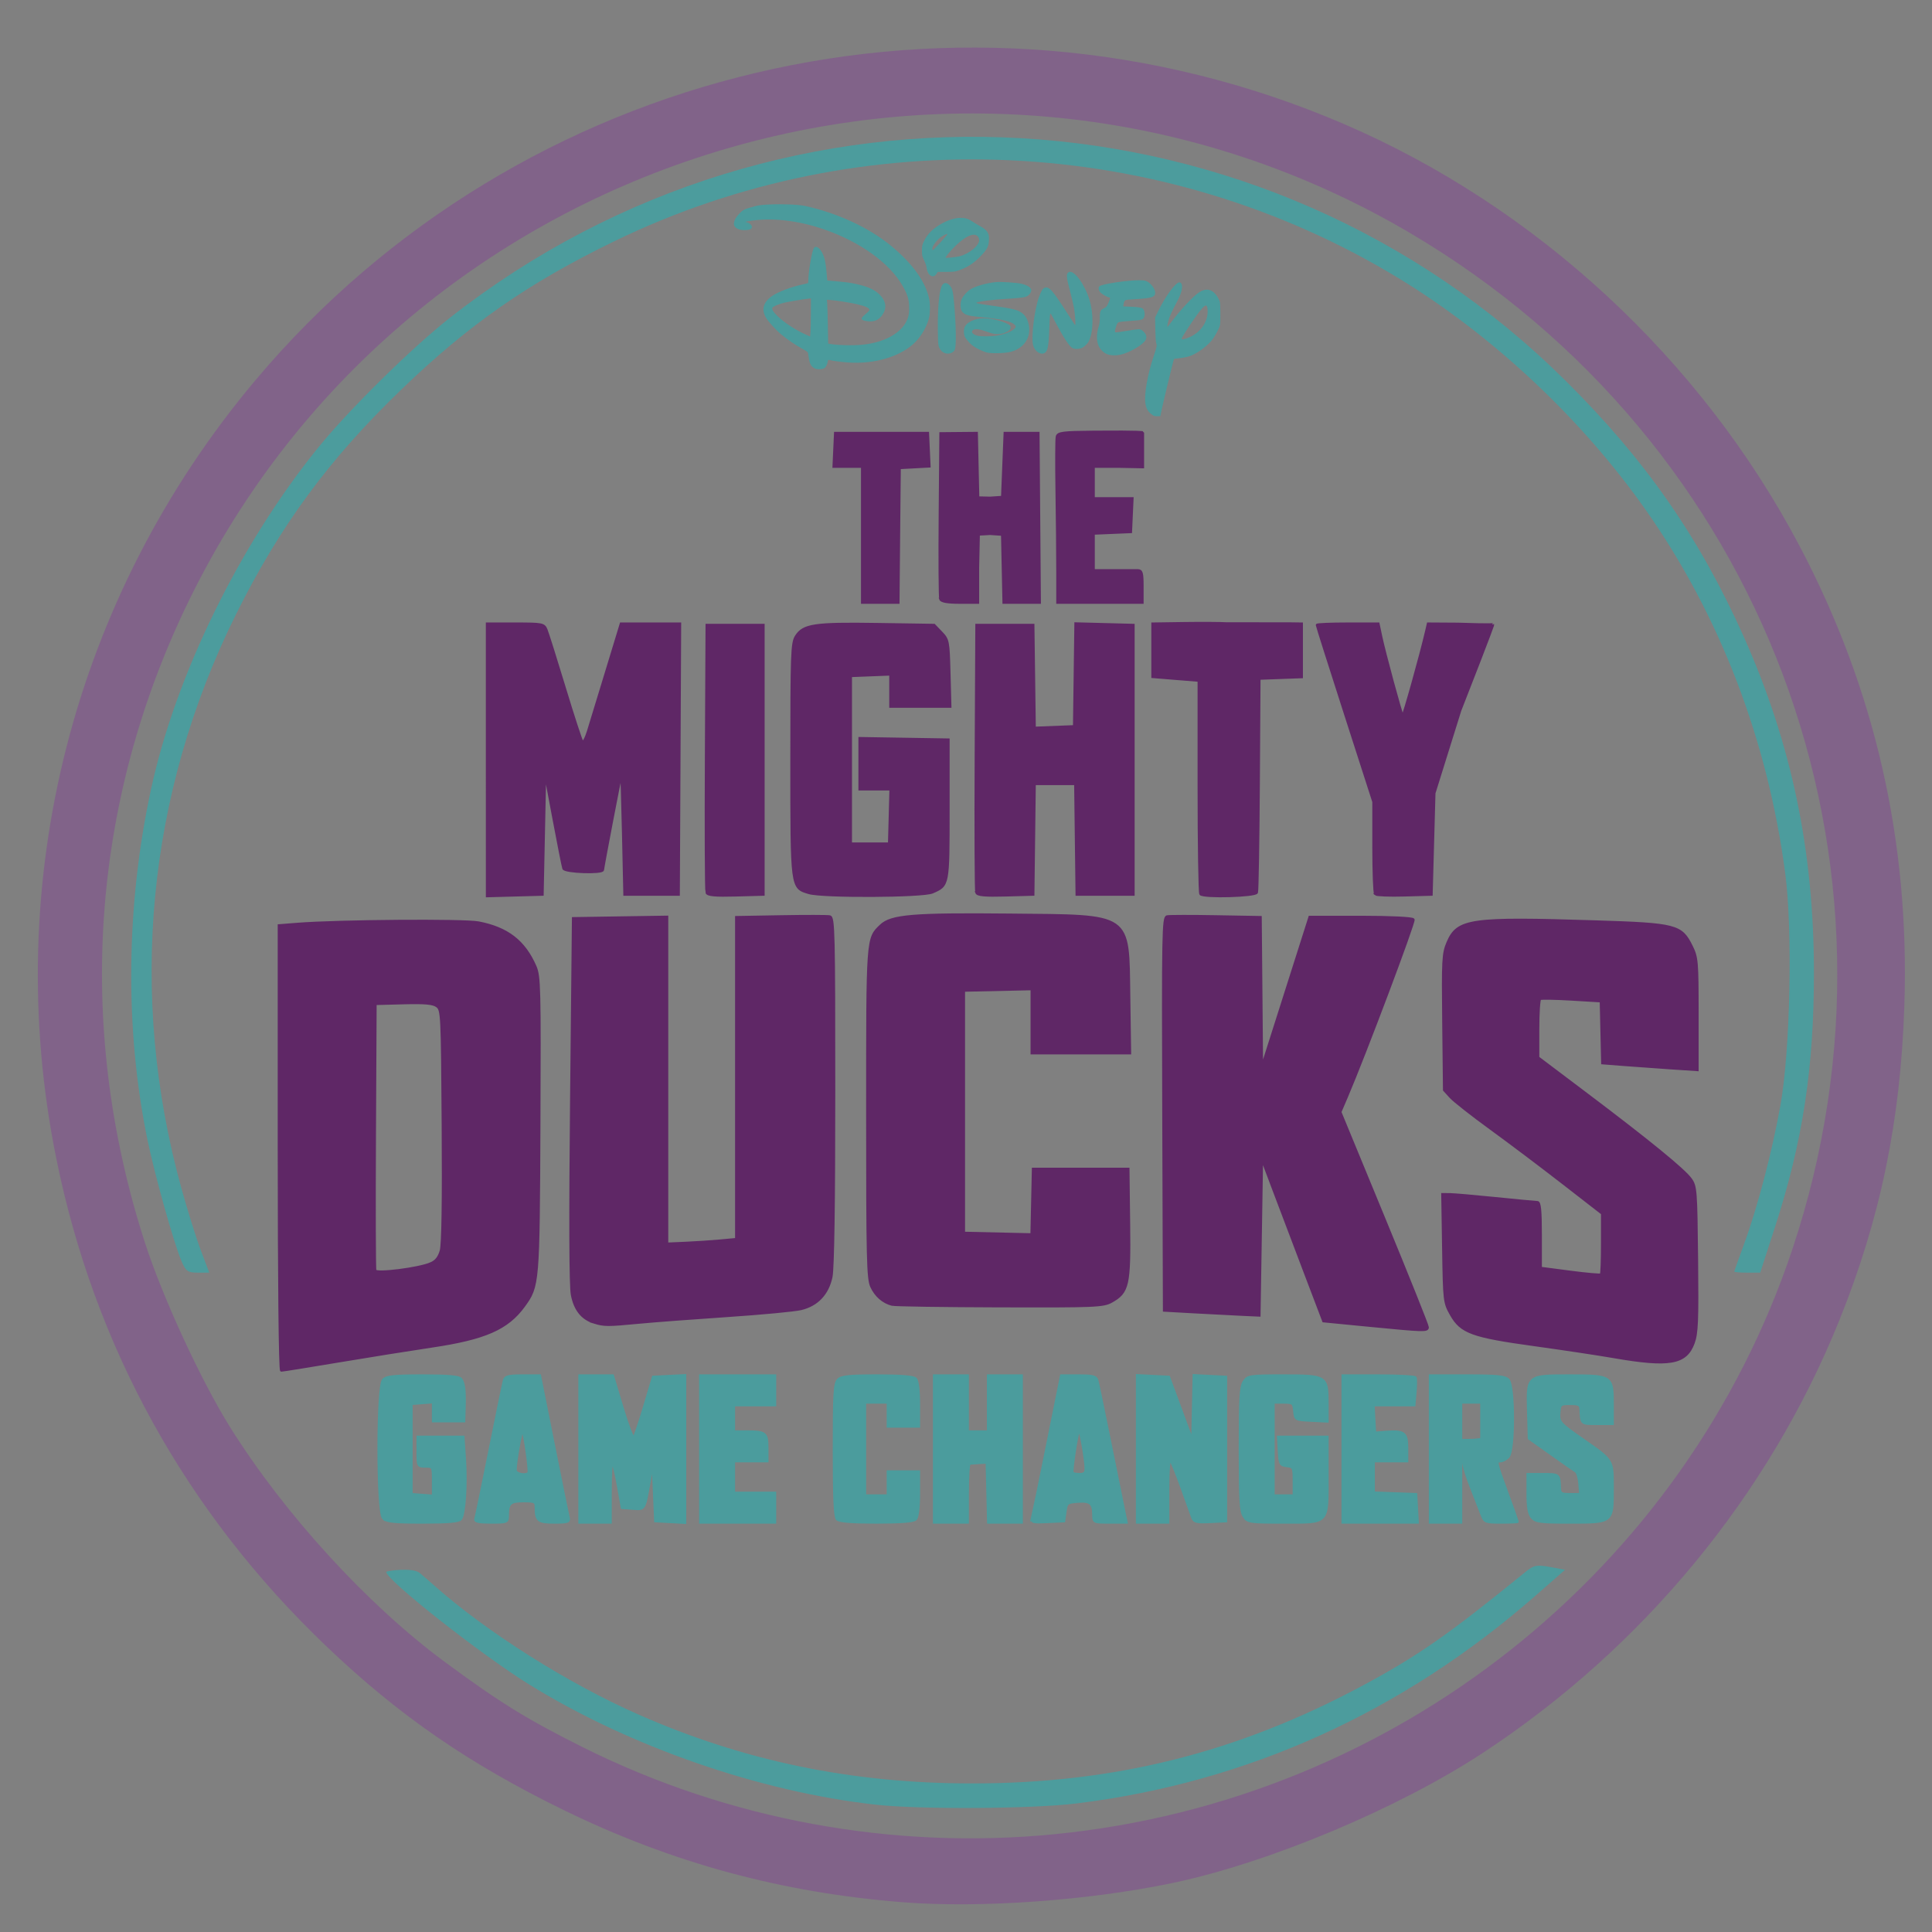 <?xml version="1.0" encoding="UTF-8" standalone="no"?>
<svg
   xmlns:dc="http://purl.org/dc/elements/1.1/"
   xmlns:cc="http://creativecommons.org/ns#"
   xmlns:rdf="http://www.w3.org/1999/02/22-rdf-syntax-ns#"
   xmlns:svg="http://www.w3.org/2000/svg"
   xmlns="http://www.w3.org/2000/svg"
   xmlns:sodipodi="http://sodipodi.sourceforge.net/DTD/sodipodi-0.dtd"
   xmlns:inkscape="http://www.inkscape.org/namespaces/inkscape"
   width="658"
   height="658"
   version="1.1"
   id="svg7700"
   sodipodi:docname="The Mighty Ducks Game Changers Color logo.svg"
   inkscape:version="1.0.2 (e86c870879, 2021-01-15)">
  <rect width="100%" height="100%" fill="#808080" stroke="none"/>
  <defs
     id="defs7704">
    <pattern
       id="EMFhbasepattern"
       patternUnits="userSpaceOnUse"
       width="6"
       height="6"
       x="0"
       y="0" />
    <pattern
       id="EMFhbasepattern-1"
       patternUnits="userSpaceOnUse"
       width="6"
       height="6"
       x="0"
       y="0" />
    <pattern
       id="EMFhbasepattern-6"
       patternUnits="userSpaceOnUse"
       width="6"
       height="6"
       x="0"
       y="0" />
    <pattern
       id="EMFhbasepattern-4"
       patternUnits="userSpaceOnUse"
       width="6"
       height="6"
       x="0"
       y="0" />
  </defs>
  <sodipodi:namedview
     pagecolor="#ffffff"
     bordercolor="#666666"
     borderopacity="1"
     objecttolerance="10"
     gridtolerance="10"
     guidetolerance="10"
     inkscape:pageopacity="0"
     inkscape:pageshadow="2"
     inkscape:window-width="1366"
     inkscape:window-height="705"
     id="namedview7702"
     showgrid="false"
     inkscape:zoom="1.91"
     inkscape:cx="387.35812"
     inkscape:cy="578.86709"
     inkscape:window-x="-8"
     inkscape:window-y="-8"
     inkscape:window-maximized="1"
     inkscape:current-layer="svg7700"
     showguides="true"
     inkscape:guide-bbox="true"
     inkscape:pagecheckerboard="true" />
  <path
     style="fill:#ffffff;stroke:#000000;stroke-width:1.204"
     d=""
     id="path7750" />
  <ellipse
     style="fill:#4b9c9d;fill-opacity:1;stroke:#4b9c9d;stroke-width:1.471;stroke-opacity:1"
     id="path12441-5-5-0"
     cx="434.753"
     cy="-1242.406"
     rx="284.949"
     ry="285.189" />
  <ellipse
     style="fill:#ffffff;fill-opacity:1;stroke:#4b9c9d;stroke-width:1.948;stroke-opacity:1"
     id="path12449-6-8-9"
     cx="434.289"
     cy="-1242.927"
     rx="279.432"
     ry="279.105" />
  <path
     style="fill:none;stroke:#000000;stroke-width:1px;stroke-linecap:butt;stroke-linejoin:miter;stroke-opacity:1"
     d="m 164.326,-1139.416 h 11 l 70,101 -12.413,-0.598 c -33.821,-31.916 -57.757,-65.278 -68.587,-100.402 z"
     id="path12451-0-70-6"
     sodipodi:nodetypes="ccccc" />
  <path
     style="fill:none;stroke:#000000;stroke-width:1px;stroke-linecap:butt;stroke-linejoin:miter;stroke-opacity:1"
     d="m 626.003,-1040.143 12.155,0.526 c 43.641,-27.063 47.332,-65.433 65.168,-99.799 h -11.418 z"
     id="path12453-9-3-7"
     sodipodi:nodetypes="ccccc" />
  <ellipse
     style="fill:#82648a;fill-opacity:1;stroke:#82648a;stroke-width:1.428;stroke-opacity:1"
     id="path12457-9-2-0"
     cx="1710.997"
     cy="-1383.989"
     rx="316.667"
     ry="316.192" />
  <ellipse
     style="fill:#4b9c9d;fill-opacity:1;stroke:#4b9c9d;stroke-width:1.471;stroke-opacity:1"
     id="path12441-5-4-8-8"
     cx="434.753"
     cy="-1242.406"
     rx="284.949"
     ry="285.189" />
  <ellipse
     style="fill:#ffffff;fill-opacity:1;stroke:#4b9c9d;stroke-width:1.948;stroke-opacity:1"
     id="path12449-6-4-4-5"
     cx="434.289"
     cy="-1242.927"
     rx="279.432"
     ry="279.105" />
  <path
     style="fill:none;stroke:#000000;stroke-width:1px;stroke-linecap:butt;stroke-linejoin:miter;stroke-opacity:1"
     d="m 164.326,-1139.416 h 11 l 70,101 -12.413,-0.598 c -33.821,-31.916 -57.757,-65.278 -68.587,-100.402 z"
     id="path12451-0-7-7-3"
     sodipodi:nodetypes="ccccc" />
  <path
     style="fill:none;stroke:#000000;stroke-width:1px;stroke-linecap:butt;stroke-linejoin:miter;stroke-opacity:1"
     d="m 626.003,-1040.143 12.155,0.526 c 43.641,-27.063 47.332,-65.433 65.168,-99.799 h -11.418 z"
     id="path12453-9-5-1-8"
     sodipodi:nodetypes="ccccc" />
  <ellipse
     style="fill:#4b9c9d;fill-opacity:1;stroke:#4b9c9d;stroke-width:1.471;stroke-opacity:1"
     id="path12441-5-7-7-9"
     cx="434.753"
     cy="-1242.406"
     rx="284.949"
     ry="285.189" />
  <ellipse
     style="fill:#ffffff;fill-opacity:1;stroke:#4b9c9d;stroke-width:1.948;stroke-opacity:1"
     id="path12449-6-1-0-1"
     cx="434.289"
     cy="-1242.927"
     rx="279.432"
     ry="279.105" />
  <path
     style="fill:none;stroke:#000000;stroke-width:1px;stroke-linecap:butt;stroke-linejoin:miter;stroke-opacity:1"
     d="m 164.326,-1139.416 h 11 l 70,101 -12.413,-0.598 c -33.821,-31.916 -57.757,-65.278 -68.587,-100.402 z"
     id="path12451-0-1-2-6"
     sodipodi:nodetypes="ccccc" />
  <path
     style="fill:#ffffff;stroke:#ffffff;stroke-width:1px;stroke-linecap:butt;stroke-linejoin:miter;stroke-opacity:1;fill-opacity:1"
     d="m 626.003,-1040.143 12.155,0.526 c 43.641,-27.063 47.332,-65.433 65.168,-99.799 h -11.418 z"
     id="path12453-9-55-8-5"
     sodipodi:nodetypes="ccccc" />
  <ellipse
     style="fill:#fffffd;fill-opacity:1;stroke:#82648a;stroke-width:1.085;stroke-opacity:1"
     id="path12455-7-2-3-7"
     cy="-1385.314"
     cx="1713.089"
     rx="295.445"
     ry="294.915" />
  <ellipse
     style="fill:#4b9c9d;fill-opacity:1;stroke:#4b9c9d;stroke-width:1.471;stroke-opacity:1"
     id="path12441-5-4-7-5-8"
     cx="434.753"
     cy="-1242.406"
     rx="284.949"
     ry="285.189" />
  <ellipse
     style="fill:#ffffff;fill-opacity:1;stroke:#4b9c9d;stroke-width:1.948;stroke-opacity:1"
     id="path12449-6-4-5-6-7"
     cx="434.289"
     cy="-1242.927"
     rx="279.432"
     ry="279.105" />
  <path
     style="fill:#ffffff;fill-opacity:1;stroke:#ffffff;stroke-width:1px;stroke-linecap:butt;stroke-linejoin:miter;stroke-opacity:1"
     d="m 164.326,-1139.416 h 11 l 70,101 -12.413,-0.598 c -33.821,-31.916 -57.757,-65.278 -68.587,-100.402 z"
     id="path12451-0-7-6-7-2"
     sodipodi:nodetypes="ccccc" />
  <path
     style="fill:#ffffff;fill-opacity:1;stroke:#ffffff;stroke-width:1px;stroke-linecap:butt;stroke-linejoin:miter;stroke-opacity:1"
     d="m 638.158,-1039.617 12.155,0.526 c 43.641,-27.063 47.332,-65.433 65.168,-99.799 h -11.418 z"
     id="path12453-9-5-3-5-6"
     sodipodi:nodetypes="ccccc" />
  <g
     id="g28235-9-7"
     transform="matrix(0.876,0,0,0.909,103.196,-945.191)">
    <path
       style="fill:#5f2766;fill-opacity:1;stroke:#5f2766;stroke-width:0.999;stroke-opacity:1"
       d="m 818.016,-610.24 v -83.329 l 7.243,-0.548 c 15.896,-1.203 64.664,-1.556 70.326,-0.509 11.195,2.07 17.785,6.979 22.048,16.425 1.647,3.651 1.76,8.022 1.526,59.111 -0.275,59.889 -0.335,60.576 -5.946,68.023 -6.403,8.498 -15.108,12.177 -35.831,15.141 -8.201,1.173 -24.5,3.682 -36.219,5.574 -11.72,1.893 -21.722,3.441 -22.227,3.441 -0.552,0 -0.919,-33.287 -0.919,-83.329 z m 58.993,43.348 c 2.067,-0.856 3.248,-2.288 3.995,-4.843 0.697,-2.385 0.955,-18.452 0.754,-46.914 -0.296,-41.825 -0.373,-43.336 -2.287,-44.735 -1.509,-1.103 -4.604,-1.381 -12.987,-1.168 l -11.006,0.28 -0.26,49.449 c -0.143,27.197 -0.07,49.946 0.163,50.553 0.504,1.315 16.931,-0.678 21.629,-2.624 z m 459.975,34.914 c -6.044,-1.012 -19.98,-3.035 -30.968,-4.496 -24.094,-3.203 -28.375,-4.704 -32.257,-11.306 -2.665,-4.533 -2.712,-4.922 -3.046,-24.834 l -0.339,-20.229 2.836,0.019 c 1.56,0.011 9.579,0.68 17.821,1.486 8.242,0.806 15.547,1.471 16.233,1.478 0.931,0.008 1.249,3.147 1.249,12.325 v 12.313 l 11.537,1.458 c 6.345,0.802 11.74,1.255 11.988,1.007 0.248,-0.248 0.451,-5.51 0.451,-11.694 v -11.243 l -15.234,-11.403 c -8.379,-6.272 -21.098,-15.507 -28.264,-20.523 -7.166,-5.016 -14.134,-10.295 -15.484,-11.731 l -2.454,-2.611 -0.298,-25.392 c -0.275,-23.428 -0.146,-25.735 1.661,-29.82 3.836,-8.672 8.692,-9.333 57.577,-7.845 31.236,0.951 33.202,1.442 37.212,9.29 2.119,4.148 2.248,5.595 2.248,25.309 v 20.91 l -10.239,-0.658 c -5.632,-0.362 -13.934,-0.936 -18.451,-1.277 l -8.211,-0.619 -0.28,-11.603 -0.281,-11.603 -11.471,-0.665 c -6.309,-0.366 -11.816,-0.451 -12.237,-0.191 -0.422,0.261 -0.767,5.326 -0.767,11.257 v 10.783 l 18.731,13.616 c 24.391,17.73 38.023,28.454 40.617,31.952 1.981,2.671 2.105,4.234 2.387,29.952 0.254,23.217 0.061,27.752 -1.339,31.418 -2.94,7.698 -9.383,8.775 -30.925,5.169 z m -95.902,-11.818 -16.983,-1.596 -7.1,-17.982 c -3.905,-9.89 -9.299,-23.601 -11.988,-30.469 l -4.888,-12.487 -0.499,29.396 -0.499,29.396 -6.493,-0.282 c -3.571,-0.155 -11.888,-0.572 -18.481,-0.925 l -11.988,-0.644 -0.256,-73.6 c -0.236,-67.732 -0.125,-73.626 1.393,-73.924 0.907,-0.178 9.444,-0.192 18.971,-0.03 l 17.323,0.294 0.265,28.151 0.265,28.151 9.311,-28.196 9.311,-28.196 h 19.85 c 11.456,0 20.098,0.401 20.436,0.949 0.514,0.832 -18.924,50.602 -25.89,66.292 l -2.577,5.804 16.997,39.719 c 9.348,21.846 16.997,40.25 16.997,40.898 0,1.405 -1.236,1.367 -23.476,-0.722 z m -300.573,-1.13 c -4.655,-1.394 -7.432,-4.756 -8.538,-10.339 -0.668,-3.371 -0.768,-28.243 -0.293,-73.041 l 0.72,-67.93 18.231,-0.272 18.231,-0.272 v 61.242 61.242 l 7.243,-0.302 c 3.983,-0.166 10.052,-0.553 13.486,-0.861 l 6.244,-0.56 v -60.314 -60.314 l 17.338,-0.294 c 9.536,-0.162 18.077,-0.149 18.98,0.029 1.504,0.296 1.642,5.797 1.642,65.134 0,42.362 -0.371,66.542 -1.071,69.807 -1.366,6.369 -5.482,10.561 -11.782,11.998 -2.546,0.581 -15.418,1.75 -28.604,2.599 -13.187,0.848 -28.696,1.978 -34.465,2.511 -12.069,1.115 -13.447,1.11 -17.363,-0.063 z m 115.804,-6.688 c -3.461,-0.879 -6.323,-3.3 -7.947,-6.723 -1.393,-2.937 -1.585,-10.763 -1.585,-64.907 0,-66.285 -0.065,-65.414 5.228,-70.289 4.028,-3.711 12.481,-4.392 49.977,-4.031 48.083,0.463 46.024,-0.903 46.514,30.869 l 0.322,20.908 h -19.053 -19.053 v -12.017 -12.017 l -13.236,0.279 -13.236,0.279 v 45.453 45.453 l 13.205,0.286 13.205,0.286 0.281,-12.274 0.281,-12.274 h 18.481 18.481 l 0.265,20.479 c 0.298,23.089 -0.3,25.647 -6.819,29.143 -3.145,1.687 -6.44,1.817 -43.378,1.71 -21.986,-0.064 -40.855,-0.339 -41.931,-0.613 z M 898.933,-755.642 v -50.982 h 11.01 c 10.466,0 11.058,0.111 11.977,2.248 0.532,1.236 3.725,11.014 7.097,21.728 3.372,10.714 6.474,19.858 6.894,20.319 0.42,0.461 1.461,-1.337 2.312,-3.996 0.852,-2.659 4.071,-12.814 7.154,-22.567 l 5.605,-17.732 h 11.447 11.447 l -0.259,50.698 -0.259,50.698 h -10.489 -10.489 l -0.528,-22.976 c -0.29,-12.637 -0.627,-22.741 -0.749,-22.453 -0.314,0.742 -7.188,35.282 -7.202,36.189 -0.023,1.35 -14.739,0.867 -15.237,-0.499 -0.25,-0.687 -1.984,-9.1 -3.853,-18.697 l -3.398,-17.448 -0.499,22.942 -0.499,22.942 -10.739,0.284 -10.739,0.284 z m 85.384,49.699 c -0.27,-0.705 -0.374,-23.535 -0.231,-50.732 l 0.26,-49.449 h 10.989 10.989 v 50.448 50.448 l -10.757,0.284 c -8.048,0.212 -10.881,-0.039 -11.249,-0.999 z m 39.743,0.098 c -6.831,-1.973 -6.748,-1.361 -6.748,-49.832 0,-39.749 0.152,-43.775 1.744,-46.205 2.827,-4.314 7.064,-4.93 31.451,-4.57 l 22.206,0.327 2.768,2.769 c 2.681,2.683 2.779,3.159 3.12,15.234 l 0.352,12.465 h -11.591 -11.591 v -6.036 -6.036 l -7.742,0.292 -7.742,0.292 v 31.468 31.468 h 7.492 7.492 l 0.285,-10.24 0.285,-10.239 h -6.029 -6.029 v -9.514 -9.514 l 17.232,0.273 17.232,0.273 v 26.071 c 0,28.645 0.047,28.409 -6.212,31.025 -3.792,1.585 -42.639,1.769 -47.978,0.227 z m 65.149,-0.098 c -0.27,-0.705 -0.374,-23.535 -0.231,-50.732 l 0.26,-49.449 h 10.989 10.989 l 0.271,19.272 0.271,19.272 7.72,-0.291 7.72,-0.291 0.271,-19.263 0.271,-19.263 11.217,0.282 11.217,0.282 v 50.448 50.448 h -10.989 -10.989 l -0.27,-20.729 -0.27,-20.729 h -7.951 -7.951 l -0.27,20.729 -0.27,20.729 -10.757,0.284 c -8.048,0.212 -10.881,-0.039 -11.249,-0.999 z m 87.106,0.549 c -0.366,-0.366 -0.666,-18.515 -0.666,-40.33 v -39.664 l -8.991,-0.703 -8.991,-0.703 v -9.915 -9.915 l 12.237,-0.17 c 6.731,-0.093 14.181,-0.053 16.555,0.09 l 24.403,0.017 4.745,0.063 v 9.949 9.949 l -8.242,0.29 -8.242,0.29 -0.261,39.46 c -0.144,21.703 -0.467,40.021 -0.718,40.708 -0.489,1.337 -20.542,1.872 -21.831,0.583 z m 67.962,0.032 c -0.384,-0.384 -0.698,-8.317 -0.698,-17.63 v -16.932 l -10.989,-32.869 c -6.044,-18.078 -10.989,-33.085 -10.989,-33.35 0,-0.264 5.357,-0.481 11.905,-0.481 h 11.905 l 1.04,4.745 c 1.359,6.199 7.869,29.306 8.408,29.845 0.349,0.349 7.029,-22.644 9.251,-31.843 l 0.663,-2.747 11.63,0.07 c 13.773,0.451 13.621,0.147 13.621,0.147 0,0 0.152,0.305 -12.844,32.258 l -10.032,30.96 -0.546,18.981 -0.546,18.981 -10.541,0.282 c -5.797,0.155 -10.855,-0.033 -11.239,-0.416 z m -199.494,-134.727 v -25.474 h -5.542 -5.542 l 0.297,-6.244 0.297,-6.244 h 17.982 17.982 l 0.296,6.192 0.296,6.192 -5.79,0.301 -5.79,0.301 -0.177,16.983 c -0.097,9.34 -0.21,20.691 -0.25,25.224 l -0.073,8.242 h -6.993 -6.993 z m 30.422,24.215 c -0.266,-0.692 -0.364,-14.937 -0.218,-31.655 l 0.265,-30.396 6.993,-0.062 6.993,-0.062 0.281,12.291 0.281,12.291 4.714,-0.303 4.714,-0.303 0.499,-11.988 0.499,-11.988 h 6.493 6.493 l 0.264,31.718 0.264,31.717 h -6.977 -6.977 l -0.28,-12.737 -0.28,-12.737 -4.745,-0.305 -4.745,-0.305 v 13.041 13.041 h -7.024 c -4.729,0 -7.182,-0.411 -7.507,-1.259 z m 45.496,-10.479 c 0,-6.456 -0.14,-20.054 -0.307,-30.219 -0.167,-10.165 -0.123,-19.229 0.098,-20.144 0.349,-1.445 2.217,-1.677 14.263,-1.775 19.133,-0.155 19.103,0.214 19.103,0.214 v 12.894 l -9.677,-0.18 h -9.49 v 5.994 5.994 h 7.54 7.54 l -0.297,6.244 -0.297,6.244 -7.243,0.294 -7.243,0.294 v 6.949 6.949 h 3.949 13.233 c 1.532,0 1.798,0.888 1.798,5.994 v 5.994 h -16.483 -16.483 v -11.738 z"
       id="path59-2-0"
       sodipodi:nodetypes="scssssssssscsssscsssccscccscscssscssscsssssccscccssscssscccccssccccscssccccccssscssccccsccccccscccssssssscccsscsccccccccccccccccsscccsssssssscccccccsscssccccccsccccccsssccsscsccccccccccccccccccccsscccscccccccccccccccccccccsccsscccccssccccccsssssscssscssscscscccssscccccccccccccccccccccccccccccccccccccccccscccscsccccccccccccccsccccccc" />
    <path
       style="fill:#4b9c9d;fill-opacity:1;stroke:#4b9c9d;stroke-width:0.999;stroke-opacity:1"
       d="m 858.545,-471.539 c -2.352,-2.352 -2.352,-49.452 0,-51.804 1.275,-1.276 4.156,-1.57 15.362,-1.57 9.884,0 14.088,0.357 14.838,1.261 1.214,1.463 1.569,4.345 1.352,10.977 l -0.155,4.745 h -5.994 -5.994 v -3.554 -3.554 l -4.246,0.307 -4.246,0.307 v 16.983 16.983 l 4.246,0.307 4.246,0.307 v -5.552 c 0,-5.503 -0.026,-5.552 -2.997,-5.552 -2.967,0 -2.997,-0.056 -2.997,-5.494 v -5.494 h 8.842 8.842 l 0.579,8.242 c 0.667,9.495 -0.096,20.658 -1.536,22.477 -0.705,0.891 -4.94,1.249 -14.78,1.249 -11.206,0 -14.086,-0.294 -15.362,-1.57 z m 35.881,0.321 c 0.234,-0.687 2.716,-12.262 5.516,-25.724 2.8,-13.461 5.322,-25.262 5.604,-26.223 0.423,-1.44 1.693,-1.748 7.19,-1.747 h 6.676 l 5.338,25.723 c 2.936,14.148 5.551,26.509 5.811,27.471 0.412,1.522 -0.296,1.748 -5.481,1.748 -6.335,0 -7.167,-0.647 -7.167,-5.576 0,-2.226 -0.384,-2.416 -4.888,-2.416 -5.185,0 -6.101,0.837 -6.101,5.576 0,2.306 -0.294,2.416 -6.462,2.416 -4.731,0 -6.348,-0.335 -6.036,-1.249 z m 20.648,-17.224 c 0.559,-0.559 -1.611,-15.281 -2.363,-16.034 -0.482,-0.482 -2.789,11.897 -2.789,14.969 0,1.454 3.948,2.27 5.152,1.065 z m 19.822,-9 v -27.472 h 6.434 6.434 l 3.741,12.001 c 2.058,6.601 4.068,11.658 4.466,11.239 0.399,-0.42 2.253,-5.708 4.121,-11.752 l 3.397,-10.989 6.182,-0.297 6.182,-0.297 v 27.569 27.569 l -5.744,-0.3 -5.744,-0.3 -0.499,-10.989 -0.499,-10.989 -1.292,6.993 c -2.03,10.985 -1.809,10.637 -6.534,10.293 l -4.161,-0.303 -1.498,-8.16 c -0.824,-4.488 -1.836,-8.496 -2.248,-8.908 -0.412,-0.411 -0.749,4.497 -0.749,10.907 v 11.655 h -5.994 -5.994 z m 46.952,0 v -27.472 h 14.485 14.485 v 5.494 5.494 h -7.992 -7.992 v 4.995 4.995 h 4.913 c 7.437,0 8.074,0.481 8.074,6.101 v 4.888 h -6.493 -6.493 v 5.994 5.994 h 7.992 7.992 v 5.494 5.494 h -14.485 -14.485 z m 53.146,26.273 c -0.868,-0.868 -1.199,-8.02 -1.199,-25.902 0,-21.125 0.228,-24.931 1.57,-26.273 1.275,-1.275 4.149,-1.57 15.284,-1.57 9.335,0 14.097,0.383 14.913,1.199 0.74,0.74 1.199,4.373 1.199,9.49 v 8.291 h -5.994 -5.994 v -4.495 -4.495 h -4.495 -4.495 v 17.482 17.482 h 4.495 4.495 v -4.495 -4.495 h 5.994 5.994 v 8.291 c 0,5.117 -0.459,8.75 -1.199,9.49 -0.819,0.819 -5.661,1.199 -15.284,1.199 -9.623,0 -14.465,-0.38 -15.284,-1.199 z m 37.761,-26.273 v -27.472 h 6.493 6.493 v 10.489 10.489 h 3.996 3.996 v -10.489 -10.489 h 6.493 6.493 v 27.472 27.472 h -6.461 -6.461 l -0.282,-11.239 -0.282,-11.238 -2.997,0.149 c -1.648,0.082 -3.334,0.194 -3.746,0.25 -0.412,0.055 -0.749,5.045 -0.749,11.089 v 10.989 h -6.493 -6.493 z m 38.17,25.775 c 0.258,-0.99 2.891,-13.375 5.851,-27.523 l 5.382,-25.724 h 6.699 c 5.51,0 6.794,0.31 7.234,1.748 0.294,0.962 2.603,11.638 5.13,23.726 2.527,12.088 4.966,23.663 5.42,25.724 l 0.825,3.746 h -6.387 c -6.298,0 -6.387,-0.038 -6.402,-2.747 -0.026,-4.414 -1.218,-5.407 -6.078,-5.06 -4.186,0.3 -4.42,0.482 -4.896,3.811 l -0.499,3.496 -6.373,0.301 c -5.724,0.27 -6.326,0.117 -5.905,-1.498 z m 20.769,-18.45 c 0,-3.164 -2.15,-14.998 -2.637,-14.511 -0.737,0.737 -3.08,15.622 -2.544,16.158 0.285,0.285 1.567,0.519 2.849,0.519 1.725,0 2.331,-0.563 2.331,-2.166 z m 19.98,-7.372 v -27.52 l 6.147,0.297 6.147,0.297 4.592,11.988 4.592,11.988 0.281,-12.284 0.281,-12.284 6.213,0.297 6.213,0.297 v 26.972 26.972 l -6.12,0.294 c -5.128,0.246 -6.232,0 -6.814,-1.498 -0.382,-0.986 -2.283,-6.063 -4.224,-11.283 -1.942,-5.22 -3.933,-9.917 -4.425,-10.439 -0.53,-0.562 -0.895,4.02 -0.895,11.239 v 12.188 h -5.994 -5.994 z m 41.514,25.299 c -1.298,-1.854 -1.555,-6.023 -1.555,-25.252 0,-19.228 0.257,-23.398 1.555,-25.252 1.479,-2.112 2.228,-2.22 15.329,-2.22 16.748,0 17.081,0.202 17.081,10.366 v 6.712 l -6.244,-0.297 c -6.243,-0.297 -6.244,-0.297 -6.557,-3.544 -0.295,-3.06 -0.539,-3.247 -4.246,-3.247 h -3.933 v 17.482 17.482 h 3.996 3.996 v -5.428 c 0,-5.179 -0.126,-5.442 -2.747,-5.744 -2.562,-0.295 -2.768,-0.669 -3.049,-5.561 l -0.302,-5.245 h 9.543 9.542 v 14.33 c 0,18.525 0.869,17.637 -17.254,17.637 -12.922,0 -13.678,-0.111 -15.156,-2.22 z m 38.404,-25.252 v -27.472 h 13.927 c 7.66,0 14.102,0.337 14.316,0.749 0.214,0.412 0.195,2.885 -0.042,5.494 l -0.431,4.745 h -7.943 -7.943 l 0.302,5.229 0.302,5.229 4.222,-0.309 c 7.167,-0.525 8.265,0.259 8.265,5.902 v 4.928 h -6.493 -6.493 v 5.954 5.954 l 8.242,0.29 8.242,0.29 0.302,5.245 0.302,5.245 h -14.537 -14.537 z m 33.965,0 v -27.472 h 14.414 c 11.771,0 14.702,0.288 15.984,1.57 2.3,2.3 2.3,26.528 0,28.828 -0.863,0.863 -2.212,1.57 -2.997,1.57 -1.97,0 -1.931,0.182 2.569,11.988 2.198,5.766 3.996,10.598 3.996,10.736 0,0.139 -2.868,0.253 -6.372,0.253 -6.022,0 -6.432,-0.151 -7.458,-2.747 -4.331,-10.96 -5.974,-16.655 -6.288,-21.8 l -0.361,-5.921 3.247,-0.313 3.247,-0.313 v -6.929 -6.93 h -3.996 -3.996 v 22.477 22.477 h -5.994 -5.994 z m 39.614,25.645 c -1.215,-1.343 -1.653,-3.727 -1.653,-8.991 v -7.164 h 5.994 c 6.215,0 6.258,0.034 6.415,4.995 0.071,2.235 0.499,2.498 4.075,2.498 h 3.996 l -0.324,-3.996 c -0.178,-2.198 -0.852,-4.304 -1.498,-4.68 -0.646,-0.376 -4.996,-3.298 -9.666,-6.493 l -8.491,-5.809 -0.288,-9.869 c -0.401,-13.769 -0.596,-13.607 16.271,-13.607 16.188,0 16.483,0.194 16.483,10.818 v 7.164 h -5.994 c -6.328,0 -6.101,0.195 -6.391,-5.494 -0.084,-1.648 -0.802,-1.998 -4.098,-1.998 -3.716,0 -4.014,0.21 -4.256,2.997 -0.342,3.944 -0.053,4.275 9.095,10.414 11.937,8.009 11.644,7.548 11.644,18.402 0,12.72 0.103,12.642 -16.657,12.642 -11.328,0 -13.216,-0.235 -14.656,-1.827 z"
       id="path59-9-7-1"
       sodipodi:nodetypes="csssscccccccccccssscccsssccsssscssssssssssssccccssscccccccccsscsssccccccccccccccssccccccccccccsssssscccccccccccccccssssccccccccccccccccccccsccccsscsssscsccscssssssscccccccccccccssssscccssscsscscscccccssscccssscccscccccccssccccccccccccccscssssssscccccccccccccscssscccsccsscsssssssc" />
  </g>
  <path
     style="fill:#816389;stroke-width:1.283"
     d="m 307.724,647.884 c -41.339,-3.221 -78.808,-13.387 -115.689,-31.387 -32.284,-15.757 -56.132,-32.199 -80.737,-55.668 -47.929,-45.713 -79.15,-102.088 -92.154,-166.396 -19.036,-94.142 5.811,-191.162 67.848,-264.936 90.201,-107.265 241.142,-142.861 370.485,-87.369 65.696,28.185 121.87,80.165 155.403,143.799 25.761,48.887 37.561,100.67 35.702,156.676 -1.302,39.213 -8.16,72.373 -22.143,107.06 -24.011,59.563 -66.746,111.427 -121.4,147.334 -28.808,18.926 -72.738,37.37 -105.405,44.253 -28.576,6.021 -65.535,8.688 -91.908,6.634 z m 51.516,-23.203 c 115.845,-11.433 214.55,-89.655 251.142,-199.027 44.208,-132.138 -9.443,-275.045 -129.969,-346.19 -146.551,-86.507 -337.441,-30.601 -414.19,121.304 -35.14,69.55 -41.045,147.687 -16.822,222.574 6.006,18.566 19.099,46.933 28.91,62.633 18.528,29.65 46.81,60.578 73.233,80.084 18.709,13.812 28.036,19.571 47.087,29.076 49.461,24.677 105.497,34.985 160.608,29.547 z"
     id="path28788"
     sodipodi:nodetypes="sssssssssssssssssssss" />
  <path
     style="fill:#ffffff;fill-opacity:1;stroke:#ffffff;stroke-width:1px;stroke-linecap:butt;stroke-linejoin:miter;stroke-opacity:1"
     d="m 626.003,-1040.143 12.155,0.526 c 43.641,-27.063 47.332,-65.433 65.168,-99.799 h -11.418 z"
     id="path12453-9-55-8-5-4"
     sodipodi:nodetypes="ccccc" />
  <path
     style="fill:#4c9c9d;stroke-width:1.11"
     d="m 298.144,614.624 c -39.548,-4.43 -83.724,-19.769 -117.972,-40.962 -16.279,-10.074 -48.622,-35.545 -48.624,-38.294 -4e-4,-0.408 9.103,-1.638 11.424,0.373 5.012,4.343 0.54,0.38 5.012,4.343 17.882,15.847 45.475,33.272 69.37,43.807 36.09,15.912 72.824,23.51 113.664,23.51 48.624,0 90.521,-10.502 133.165,-33.379 18.741,-10.054 29.163,-17.332 55.391,-38.679 2.82,-2.295 3.798,-2.49 8.332,-1.659 l 5.137,0.942 -9.914,8.686 c -45.446,39.815 -98.272,63.748 -156.497,70.902 -15.22,1.87 -53.413,2.098 -68.487,0.41 z M 61.795,429.483 c -2.663,-6.326 -9.149,-29.483 -11.598,-41.408 -7.739,-37.687 -7.306,-79.715 1.228,-119.226 8.389,-38.844 30.228,-83.482 56.961,-116.429 10.575,-13.033 31.764,-33.912 44.849,-44.193 114.263,-89.775 277.307,-80.524 380.094,21.566 27.185,27 45.431,53.22 60.506,86.946 16.294,36.452 23.939,72.966 23.953,114.398 0.011,32.705 -3.808,57.643 -13.315,86.944 l -4.981,15.353 h -4.414 c -2.428,0 -4.414,-0.154 -4.414,-0.341 0,-0.188 1.494,-4.403 3.319,-9.368 4.574,-12.437 9.556,-31.433 12.391,-47.246 3.365,-18.767 4.21,-59.57 1.636,-79.073 -5.972,-45.264 -22.146,-87.509 -47.209,-123.31 -21.82,-31.169 -52.224,-59.729 -84.466,-79.346 -80.675,-49.085 -182.462,-53.837 -267.337,-12.482 -29.171,14.213 -49.157,28.126 -72.109,50.195 -24.804,23.849 -41.612,46.703 -56.61,76.968 -30.274,61.091 -36.74,129.328 -18.502,195.25 2.103,7.603 5.101,17.183 6.662,21.289 l 2.837,7.465 h -3.907 c -3.428,0 -4.112,-0.485 -5.571,-3.952 z"
     id="path28836"
     sodipodi:nodetypes="sssssssssscsssscsscsssscsssssssssssccss" />
  <g
     id="g28235-9-7-0"
     transform="matrix(0.876,0,0,0.909,-621.558,945.677)">
    <path
       style="fill:#5f2766;fill-opacity:1;stroke:#5f2766;stroke-width:0.999;stroke-opacity:1"
       d="m 818.016,-610.24 v -83.329 l 7.243,-0.548 c 15.896,-1.203 64.664,-1.556 70.326,-0.509 11.195,2.07 17.785,6.979 22.048,16.425 1.647,3.651 1.76,8.022 1.526,59.111 -0.275,59.889 -0.335,60.576 -5.946,68.023 -6.403,8.498 -15.108,12.177 -35.831,15.141 -8.201,1.173 -24.5,3.682 -36.219,5.574 -11.72,1.893 -21.722,3.441 -22.227,3.441 -0.552,0 -0.919,-33.287 -0.919,-83.329 z m 58.993,43.348 c 2.067,-0.856 3.248,-2.288 3.995,-4.843 0.697,-2.385 0.955,-18.452 0.754,-46.914 -0.296,-41.825 -0.373,-43.336 -2.287,-44.735 -1.509,-1.103 -4.604,-1.381 -12.987,-1.168 l -11.006,0.28 -0.26,49.449 c -0.143,27.197 -0.07,49.946 0.163,50.553 0.504,1.315 16.931,-0.678 21.629,-2.624 z m 459.975,34.914 c -6.044,-1.012 -19.98,-3.035 -30.968,-4.496 -24.094,-3.203 -28.375,-4.704 -32.257,-11.306 -2.665,-4.533 -2.712,-4.922 -3.046,-24.834 l -0.339,-20.229 2.836,0.019 c 1.56,0.011 9.579,0.68 17.821,1.486 8.242,0.806 15.547,1.471 16.233,1.478 0.931,0.008 1.249,3.147 1.249,12.325 v 12.313 l 11.537,1.458 c 6.345,0.802 11.74,1.255 11.988,1.007 0.248,-0.248 0.451,-5.51 0.451,-11.694 v -11.243 l -15.234,-11.403 c -8.379,-6.272 -21.098,-15.507 -28.264,-20.523 -7.166,-5.016 -14.134,-10.295 -15.484,-11.731 l -2.454,-2.611 -0.298,-25.392 c -0.275,-23.428 -0.146,-25.735 1.661,-29.82 3.836,-8.672 8.692,-9.333 57.577,-7.845 31.236,0.951 33.202,1.442 37.212,9.29 2.119,4.148 2.248,5.595 2.248,25.309 v 20.91 l -10.239,-0.658 c -5.632,-0.362 -13.934,-0.936 -18.451,-1.277 l -8.211,-0.619 -0.28,-11.603 -0.281,-11.603 -11.471,-0.665 c -6.309,-0.366 -11.816,-0.451 -12.237,-0.191 -0.422,0.261 -0.767,5.326 -0.767,11.257 v 10.783 l 18.731,13.616 c 24.391,17.73 38.023,28.454 40.617,31.952 1.981,2.671 2.105,4.234 2.387,29.952 0.254,23.217 0.061,27.752 -1.339,31.418 -2.94,7.698 -9.383,8.775 -30.925,5.169 z m -95.902,-11.818 -16.983,-1.596 -7.1,-17.982 c -3.905,-9.89 -9.299,-23.601 -11.988,-30.469 l -4.888,-12.487 -0.499,29.396 -0.499,29.396 -6.493,-0.282 c -3.571,-0.155 -11.888,-0.572 -18.481,-0.925 l -11.988,-0.644 -0.256,-73.6 c -0.236,-67.732 -0.125,-73.626 1.393,-73.924 0.907,-0.178 9.444,-0.192 18.971,-0.03 l 17.323,0.294 0.265,28.151 0.265,28.151 9.311,-28.196 9.311,-28.196 h 19.85 c 11.456,0 20.098,0.401 20.436,0.949 0.514,0.832 -18.924,50.602 -25.89,66.292 l -2.577,5.804 16.997,39.719 c 9.348,21.846 16.997,40.25 16.997,40.898 0,1.405 -1.236,1.367 -23.476,-0.722 z m -300.573,-1.13 c -4.655,-1.394 -7.432,-4.756 -8.538,-10.339 -0.668,-3.371 -0.768,-28.243 -0.293,-73.041 l 0.72,-67.93 18.231,-0.272 18.231,-0.272 v 61.242 61.242 l 7.243,-0.302 c 3.983,-0.166 10.052,-0.553 13.486,-0.861 l 6.244,-0.56 v -60.314 -60.314 l 17.338,-0.294 c 9.536,-0.162 18.077,-0.149 18.98,0.029 1.504,0.296 1.642,5.797 1.642,65.134 0,42.362 -0.371,66.542 -1.071,69.807 -1.366,6.369 -5.482,10.561 -11.782,11.998 -2.546,0.581 -15.418,1.75 -28.604,2.599 -13.187,0.848 -28.696,1.978 -34.465,2.511 -12.069,1.115 -13.447,1.11 -17.363,-0.063 z m 115.804,-6.688 c -3.461,-0.879 -6.323,-3.3 -7.947,-6.723 -1.393,-2.937 -1.585,-10.763 -1.585,-64.907 0,-66.285 -0.065,-65.414 5.228,-70.289 4.028,-3.711 12.481,-4.392 49.977,-4.031 48.083,0.463 46.024,-0.903 46.514,30.869 l 0.322,20.908 h -19.053 -19.053 v -12.017 -12.017 l -13.236,0.279 -13.236,0.279 v 45.453 45.453 l 13.205,0.286 13.205,0.286 0.281,-12.274 0.281,-12.274 h 18.481 18.481 l 0.265,20.479 c 0.298,23.089 -0.3,25.647 -6.819,29.143 -3.145,1.687 -6.44,1.817 -43.378,1.71 -21.986,-0.064 -40.855,-0.339 -41.931,-0.613 z M 898.933,-755.642 v -50.982 h 11.01 c 10.466,0 11.058,0.111 11.977,2.248 0.532,1.236 3.725,11.014 7.097,21.728 3.372,10.714 6.474,19.858 6.894,20.319 0.42,0.461 1.461,-1.337 2.312,-3.996 0.852,-2.659 4.071,-12.814 7.154,-22.567 l 5.605,-17.732 h 11.447 11.447 l -0.259,50.698 -0.259,50.698 h -10.489 -10.489 l -0.528,-22.976 c -0.29,-12.637 -0.627,-22.741 -0.749,-22.453 -0.314,0.742 -7.188,35.282 -7.202,36.189 -0.023,1.35 -14.739,0.867 -15.237,-0.499 -0.25,-0.687 -1.984,-9.1 -3.853,-18.697 l -3.398,-17.448 -0.499,22.942 -0.499,22.942 -10.739,0.284 -10.739,0.284 z m 85.384,49.699 c -0.27,-0.705 -0.374,-23.535 -0.231,-50.732 l 0.26,-49.449 h 10.989 10.989 v 50.448 50.448 l -10.757,0.284 c -8.048,0.212 -10.881,-0.039 -11.249,-0.999 z m 39.743,0.098 c -6.831,-1.973 -6.748,-1.361 -6.748,-49.832 0,-39.749 0.152,-43.775 1.744,-46.205 2.827,-4.314 7.064,-4.93 31.451,-4.57 l 22.206,0.327 2.768,2.769 c 2.681,2.683 2.779,3.159 3.12,15.234 l 0.352,12.465 h -11.591 -11.591 v -6.036 -6.036 l -7.742,0.292 -7.742,0.292 v 31.468 31.468 h 7.492 7.492 l 0.285,-10.24 0.285,-10.239 h -6.029 -6.029 v -9.514 -9.514 l 17.232,0.273 17.232,0.273 v 26.071 c 0,28.645 0.047,28.409 -6.212,31.025 -3.792,1.585 -42.639,1.769 -47.978,0.227 z m 65.149,-0.098 c -0.27,-0.705 -0.374,-23.535 -0.231,-50.732 l 0.26,-49.449 h 10.989 10.989 l 0.271,19.272 0.271,19.272 7.72,-0.291 7.72,-0.291 0.271,-19.263 0.271,-19.263 11.217,0.282 11.217,0.282 v 50.448 50.448 h -10.989 -10.989 l -0.27,-20.729 -0.27,-20.729 h -7.951 -7.951 l -0.27,20.729 -0.27,20.729 -10.757,0.284 c -8.048,0.212 -10.881,-0.039 -11.249,-0.999 z m 87.106,0.549 c -0.366,-0.366 -0.666,-18.515 -0.666,-40.33 v -39.664 l -8.991,-0.703 -8.991,-0.703 v -9.915 -9.915 l 12.237,-0.17 c 6.731,-0.093 14.181,-0.053 16.555,0.09 l 24.403,0.017 4.745,0.063 v 9.949 9.949 l -8.242,0.29 -8.242,0.29 -0.261,39.46 c -0.144,21.703 -0.467,40.021 -0.718,40.708 -0.489,1.337 -20.542,1.872 -21.831,0.583 z m 67.962,0.032 c -0.384,-0.384 -0.698,-8.317 -0.698,-17.63 v -16.932 l -10.989,-32.869 c -6.044,-18.078 -10.989,-33.085 -10.989,-33.35 0,-0.264 5.357,-0.481 11.905,-0.481 h 11.905 l 1.04,4.745 c 1.359,6.199 7.869,29.306 8.408,29.845 0.349,0.349 7.029,-22.644 9.251,-31.843 l 0.663,-2.747 11.63,0.07 c 13.773,0.451 13.621,0.147 13.621,0.147 0,0 0.152,0.305 -12.844,32.258 l -10.032,30.96 -0.546,18.981 -0.546,18.981 -10.541,0.282 c -5.797,0.155 -10.855,-0.033 -11.239,-0.416 z m -199.494,-134.727 v -25.474 h -5.542 -5.542 l 0.297,-6.244 0.297,-6.244 h 17.982 17.982 l 0.296,6.192 0.296,6.192 -5.79,0.301 -5.79,0.301 -0.177,16.983 c -0.097,9.34 -0.21,20.691 -0.25,25.224 l -0.073,8.242 h -6.993 -6.993 z m 30.422,24.215 c -0.266,-0.692 -0.364,-14.937 -0.218,-31.655 l 0.265,-30.396 6.993,-0.062 6.993,-0.062 0.281,12.291 0.281,11.883 4.714,0.105 4.714,-0.303 0.499,-11.988 0.499,-11.988 h 6.493 6.493 l 0.264,31.718 0.264,31.717 h -6.977 -6.977 l -0.28,-12.737 -0.28,-12.737 -4.745,-0.305 -4.463,0.24 -0.283,12.497 v 13.041 h -7.024 c -4.729,0 -7.182,-0.411 -7.507,-1.259 z m 45.496,-10.479 c 0,-6.456 -0.14,-20.054 -0.307,-30.219 -0.167,-10.165 -0.123,-19.229 0.098,-20.144 0.349,-1.445 2.217,-1.677 14.263,-1.775 19.133,-0.155 19.103,0.214 19.103,0.214 v 12.894 l -9.677,-0.18 h -9.49 v 5.994 5.994 h 7.54 7.54 l -0.297,6.244 -0.297,6.244 -7.243,0.294 -7.243,0.294 v 6.949 6.949 h 3.949 13.233 c 1.532,0 1.798,0.888 1.798,5.994 v 5.994 h -16.483 -16.483 v -11.738 z"
       id="path59-2-0-2"
       sodipodi:nodetypes="scssssssssscsssscsssccscccscscssscssscsssssccscccssscssscccccssccccscssccccccssscssccccsccccccscccssssssscccsscsccccccccccccccccsscccsssssssscccccccsscssccccccsccccccsssccsscsccccccccccccccccccccsscccscccccccccccccccccccccsccsscccccssccccccsssssscssscssscscscccssscccccccccccccccccccccccccccccccccccccccccscccscsccccccccccccccsccccccc" />
    <path
       style="fill:#4b9c9d;fill-opacity:1;stroke:#4b9c9d;stroke-width:0.999;stroke-opacity:1"
       d="m 858.545,-471.539 c -2.352,-2.352 -2.352,-49.452 0,-51.804 1.275,-1.276 4.156,-1.57 15.362,-1.57 9.884,0 14.088,0.357 14.838,1.261 1.214,1.463 1.569,4.345 1.352,10.977 l -0.155,4.745 h -5.994 -5.994 v -3.554 -3.554 l -4.246,0.307 -4.246,0.307 v 16.983 16.983 l 4.246,0.307 4.246,0.307 v -5.552 c 0,-5.503 -0.026,-5.552 -2.997,-5.552 -2.967,0 -2.997,-0.056 -2.997,-5.494 v -5.494 h 8.842 8.842 l 0.579,8.242 c 0.667,9.495 -0.096,20.658 -1.536,22.477 -0.705,0.891 -4.94,1.249 -14.78,1.249 -11.206,0 -14.086,-0.294 -15.362,-1.57 z m 35.881,0.321 c 0.234,-0.687 2.716,-12.262 5.516,-25.724 2.8,-13.461 5.322,-25.262 5.604,-26.223 0.423,-1.44 1.693,-1.748 7.19,-1.747 h 6.676 l 5.338,25.723 c 2.936,14.148 5.551,26.509 5.811,27.471 0.412,1.522 -0.296,1.748 -5.481,1.748 -6.335,0 -7.167,-0.647 -7.167,-5.576 0,-2.226 -0.384,-2.416 -4.888,-2.416 -5.185,0 -6.101,0.837 -6.101,5.576 0,2.306 -0.294,2.416 -6.462,2.416 -4.731,0 -6.348,-0.335 -6.036,-1.249 z m 20.648,-17.224 c 0.559,-0.559 -1.611,-15.281 -2.363,-16.034 -0.482,-0.482 -2.789,11.897 -2.789,14.969 0,1.454 3.948,2.27 5.152,1.065 z m 19.822,-9 v -27.472 h 6.434 6.434 l 3.741,12.001 c 2.058,6.601 4.068,11.658 4.466,11.239 0.399,-0.42 2.253,-5.708 4.121,-11.752 l 3.397,-10.989 6.182,-0.297 6.182,-0.297 v 27.569 27.569 l -5.744,-0.3 -5.744,-0.3 -0.499,-10.989 -0.499,-10.989 -1.292,6.993 c -2.03,10.985 -1.809,10.637 -6.534,10.293 l -4.161,-0.303 -1.498,-8.16 c -0.824,-4.488 -1.836,-8.496 -2.248,-8.908 -0.412,-0.411 -0.749,4.497 -0.749,10.907 v 11.655 h -5.994 -5.994 z m 46.952,0 v -27.472 h 14.485 14.485 v 5.494 5.494 h -7.992 -7.992 v 4.995 4.995 h 4.913 c 7.437,0 8.074,0.481 8.074,6.101 v 4.888 h -6.493 -6.493 v 5.994 5.994 h 7.992 7.992 v 5.494 5.494 h -14.485 -14.485 z m 53.146,26.273 c -0.868,-0.868 -1.199,-8.02 -1.199,-25.902 0,-21.125 0.228,-24.931 1.57,-26.273 1.275,-1.275 4.149,-1.57 15.284,-1.57 9.335,0 14.097,0.383 14.913,1.199 0.74,0.74 1.199,4.373 1.199,9.49 v 8.291 h -5.994 -5.994 v -4.495 -4.495 h -4.495 -4.495 v 17.482 17.482 h 4.495 4.495 v -4.495 -4.495 h 5.994 5.994 v 8.291 c 0,5.117 -0.459,8.75 -1.199,9.49 -0.819,0.819 -5.661,1.199 -15.284,1.199 -9.623,0 -14.465,-0.38 -15.284,-1.199 z m 37.761,-26.273 v -27.472 h 6.493 6.493 v 10.489 10.489 h 3.996 3.996 v -10.489 -10.489 h 6.493 6.493 v 27.472 27.472 h -6.461 -6.461 l -0.282,-11.239 -0.282,-11.238 -2.997,0.149 c -1.648,0.082 -3.334,0.194 -3.746,0.25 -0.412,0.055 -0.749,5.045 -0.749,11.089 v 10.989 h -6.493 -6.493 z m 38.17,25.775 c 0.258,-0.99 2.891,-13.375 5.851,-27.523 l 5.382,-25.724 h 6.699 c 5.51,0 6.794,0.31 7.234,1.748 0.294,0.962 2.603,11.638 5.13,23.726 2.527,12.088 4.966,23.663 5.42,25.724 l 0.825,3.746 h -6.387 c -6.298,0 -6.387,-0.038 -6.402,-2.747 -0.026,-4.414 -1.218,-5.407 -6.078,-5.06 -4.186,0.3 -4.42,0.482 -4.896,3.811 l -0.499,3.496 -6.373,0.301 c -5.724,0.27 -6.326,0.117 -5.905,-1.498 z m 20.769,-18.45 c 0,-3.164 -2.15,-14.998 -2.637,-14.511 -0.737,0.737 -3.08,15.622 -2.544,16.158 0.285,0.285 1.567,0.519 2.849,0.519 1.725,0 2.331,-0.563 2.331,-2.166 z m 19.98,-7.372 v -27.52 l 6.147,0.297 6.147,0.297 4.592,11.988 4.592,11.988 0.281,-12.284 0.281,-12.284 6.213,0.297 6.213,0.297 v 26.972 26.972 l -6.12,0.294 c -5.128,0.246 -6.232,0 -6.814,-1.498 -0.382,-0.986 -2.283,-6.063 -4.224,-11.283 -1.942,-5.22 -3.933,-9.917 -4.425,-10.439 -0.53,-0.562 -0.895,4.02 -0.895,11.239 v 12.188 h -5.994 -5.994 z m 41.514,25.299 c -1.298,-1.854 -1.555,-6.023 -1.555,-25.252 0,-19.228 0.257,-23.398 1.555,-25.252 1.479,-2.112 2.228,-2.22 15.329,-2.22 16.748,0 17.081,0.202 17.081,10.366 v 6.712 l -6.244,-0.297 c -6.243,-0.297 -6.244,-0.297 -6.557,-3.544 -0.295,-3.06 -0.539,-3.247 -4.246,-3.247 h -3.933 v 17.482 17.482 h 3.996 3.996 v -5.428 c 0,-5.179 -0.126,-5.442 -2.747,-5.744 -2.562,-0.295 -2.768,-0.669 -3.049,-5.561 l -0.302,-5.245 h 9.543 9.542 v 14.33 c 0,18.525 0.869,17.637 -17.254,17.637 -12.922,0 -13.678,-0.111 -15.156,-2.22 z m 38.404,-25.252 v -27.472 h 13.927 c 7.66,0 14.102,0.337 14.316,0.749 0.214,0.412 0.195,2.885 -0.042,5.494 l -0.431,4.745 h -7.943 -7.943 l 0.302,5.229 0.302,5.229 4.222,-0.309 c 7.167,-0.525 8.265,0.259 8.265,5.902 v 4.928 h -6.493 -6.493 v 5.954 5.954 l 8.242,0.29 8.242,0.29 0.302,5.245 0.302,5.245 h -14.537 -14.537 z m 33.965,0 v -27.472 h 14.414 c 11.771,0 14.702,0.288 15.984,1.57 2.3,2.3 2.3,26.528 0,28.828 -0.863,0.863 -2.212,1.57 -2.997,1.57 -1.97,0 -1.931,0.182 2.569,11.988 2.198,5.766 3.996,10.598 3.996,10.736 0,0.139 -2.868,0.253 -6.372,0.253 -6.022,0 -6.432,-0.151 -7.458,-2.747 -4.331,-10.96 -7.125,-16.518 -7.418,-21.664 l -0.361,-6.33 4.377,-0.041 3.247,-0.313 v -6.929 -6.93 h -3.996 -3.996 v 22.477 22.477 h -5.994 -5.994 z m 39.614,25.645 c -1.215,-1.343 -1.653,-3.727 -1.653,-8.991 v -7.164 h 5.994 c 6.215,0 6.258,0.034 6.415,4.995 0.071,2.235 0.499,2.498 4.075,2.498 h 3.996 l -0.324,-3.996 c -0.178,-2.198 -0.852,-4.304 -1.498,-4.68 -0.646,-0.376 -4.996,-3.298 -9.666,-6.493 l -8.491,-5.809 -0.288,-9.869 c -0.401,-13.769 -0.596,-13.607 16.271,-13.607 16.188,0 16.483,0.194 16.483,10.818 v 7.164 h -5.994 c -6.328,0 -6.101,0.195 -6.391,-5.494 -0.084,-1.648 -0.802,-1.998 -4.098,-1.998 -3.716,0 -4.014,0.21 -4.256,2.997 -0.342,3.944 -0.053,4.275 9.095,10.414 11.937,8.009 11.644,7.548 11.644,18.402 0,12.72 0.103,12.642 -16.657,12.642 -11.328,0 -13.216,-0.235 -14.656,-1.827 z"
       id="path59-9-7-1-4"
       sodipodi:nodetypes="csssscccccccccccssscccsssccsssscssssssssscssccccssscccccccccsscssscccccsccccccccssccccccccccccscsssscccccccccccccccsssscsccccccccccccccccccsccccsscsssscsccscssscssscscccccccccccssssscccscscsscscscccccssscccssscccscccccccssccccccccccccccscssssssscccccccccccccscssscccsccsscssssssscc" />
  </g>
  <path
     style="fill:#4a9b9c;stroke-width:0.18"
     d="m 392.007,140.949 c -1.16,-0.945 -1.645,-1.868 -1.914,-3.633 -0.45,-2.957 0.725,-9.708 2.731,-15.699 1.167,-3.484 1.25,-3.887 0.972,-4.714 -0.151,-0.451 -0.258,-2.074 -0.311,-4.729 l -0.081,-4.043 0.999,-2.069 c 2.453,-5.078 5.987,-9.895 7.261,-9.895 0.649,0 1.008,0.754 0.895,1.883 -0.135,1.354 -0.678,2.84 -1.78,4.871 -1.421,2.618 -2.312,4.546 -2.717,5.879 -0.419,1.38 -0.617,2.615 -0.395,2.473 0.084,-0.054 0.69,-0.818 1.346,-1.698 2.974,-3.988 7.276,-8.595 9.291,-9.951 2.732,-1.839 5.092,-1.048 6.777,2.271 0.473,0.931 0.486,1.041 0.542,4.508 0.036,2.243 -0.015,3.864 -0.142,4.394 -0.296,1.244 -1.866,4.077 -2.945,5.315 -1.937,2.222 -5.132,4.454 -7.479,5.224 -0.75,0.246 -2.221,0.538 -3.269,0.649 -1.048,0.111 -1.913,0.217 -1.922,0.237 -0.338,0.699 -4.665,18.767 -4.665,19.477 0,0.032 -0.496,0.058 -1.102,0.058 -1.035,-1.1e-4 -1.162,-0.049 -2.092,-0.808 z m 13.071,-26.085 c 4.11,-1.785 6.604,-5.707 6.185,-9.724 -0.199,-1.906 -1.083,-1.369 -3.696,2.247 -2.18,3.017 -5.136,7.599 -5.136,7.963 0,0.401 1.05,0.209 2.647,-0.485 z m -127.36,10.709 c -1.326,-0.513 -1.94,-1.503 -2.245,-3.621 -0.106,-0.739 -0.227,-1.522 -0.268,-1.74 -0.054,-0.289 -0.626,-0.701 -2.109,-1.521 -2.358,-1.304 -5.029,-3.132 -7.068,-4.837 -1.814,-1.517 -4.39,-4.345 -5.139,-5.641 -1.662,-2.878 -0.931,-5.36 2.206,-7.487 2.01,-1.363 6.468,-3.042 10.155,-3.824 0.954,-0.202 1.807,-0.414 1.895,-0.471 0.089,-0.057 0.162,-0.49 0.162,-0.962 0,-2.858 1.204,-9.91 1.866,-10.975 0.625,-1.005 1.982,-0.18 2.943,1.791 0.781,1.602 1.109,3.155 1.411,6.678 l 0.22,2.563 1.407,0.124 c 4.895,0.43 6.034,0.57 7.962,0.977 4.397,0.927 6.78,1.985 8.553,3.798 2.175,2.224 2.436,4.603 0.762,6.954 -1.229,1.727 -2.897,2.355 -5.25,1.976 -2.158,-0.348 -2.255,-0.824 -0.469,-2.303 0.685,-0.568 1.293,-1.159 1.35,-1.314 0.279,-0.754 -0.968,-1.382 -4.272,-2.152 -2.252,-0.525 -7.193,-1.3 -9.058,-1.421 l -1.124,-0.073 0.111,1.112 c 0.061,0.612 0.162,3.968 0.225,7.459 l 0.114,6.347 0.553,0.108 c 2.355,0.459 7.957,0.603 11.118,0.285 8.672,-0.87 14.928,-5.001 15.801,-10.434 0.109,-0.677 0.146,-2.009 0.086,-3.09 -0.125,-2.252 -0.664,-3.831 -2.257,-6.613 -4.374,-7.639 -14.322,-14.819 -26.371,-19.035 -9.177,-3.211 -18.368,-4.238 -26.049,-2.912 -0.679,0.117 -1.155,0.235 -1.058,0.261 0.096,0.026 0.388,0.097 0.648,0.156 0.68,0.155 1.556,0.982 1.556,1.469 0,0.728 -0.581,1.066 -1.997,1.16 -2.545,0.17 -4.32,-0.841 -4.125,-2.349 0.144,-1.114 0.668,-2.034 1.881,-3.302 1.263,-1.32 1.659,-1.507 5.21,-2.459 1.409,-0.378 2.419,-0.502 5.025,-0.619 4.538,-0.204 9.841,0.019 12.093,0.507 10.935,2.371 21.668,7.328 29.165,13.469 7.428,6.085 11.926,12.343 13.145,18.288 0.323,1.577 0.324,4.43 0,6.01 -0.572,2.8 -2.4,6.162 -4.585,8.431 -4.792,4.976 -13.854,7.771 -23.046,7.108 -2.401,-0.173 -5.326,-0.559 -6.439,-0.849 -0.337,-0.088 -0.405,-0.008 -0.512,0.602 -0.186,1.066 -0.695,1.978 -1.251,2.241 -0.763,0.362 -2.174,0.425 -2.935,0.13 z m -1.55,-19.034 0.019,-4.916 -1.102,0.124 c -1.732,0.195 -6.334,0.974 -8.046,1.362 -1.752,0.397 -3.849,1.31 -4.01,1.746 -0.201,0.542 0.331,1.386 1.737,2.76 2.34,2.286 6.207,4.806 9.834,6.408 l 1.322,0.584 0.114,-1.577 c 0.063,-0.867 0.122,-3.789 0.132,-6.492 z m 101.096,14.158 c -1.43,-0.486 -2.67,-1.728 -3.233,-3.239 -0.591,-1.586 -0.566,-3.868 0.064,-5.876 0.38,-1.209 0.477,-1.868 0.477,-3.223 0,-2.343 0.158,-2.73 1.364,-3.343 0.885,-0.45 1.029,-0.608 1.474,-1.627 0.727,-1.664 0.806,-2.097 0.383,-2.097 -0.559,0 -2.388,-1.035 -3.014,-1.707 -0.65,-0.696 -0.798,-1.602 -0.341,-2.077 0.723,-0.751 9.435,-2.08 13.574,-2.071 2.112,0.005 2.809,0.256 3.965,1.426 1.285,1.302 1.814,2.925 1.218,3.74 -0.544,0.744 -2.135,1.039 -7.216,1.336 -3.104,0.182 -3.022,0.137 -3.345,1.841 l -0.108,0.567 2.679,0.118 c 3.004,0.133 3.891,0.322 4.255,0.909 0.389,0.627 0.51,1.681 0.278,2.411 -0.36,1.132 -0.69,1.237 -4.696,1.495 -2.127,0.137 -3.793,0.329 -4.074,0.47 -0.371,0.186 -0.562,0.518 -0.87,1.519 -0.532,1.726 -0.524,1.923 0.073,1.92 0.267,-0.002 1.992,-0.247 3.835,-0.547 4.009,-0.651 4.234,-0.658 4.926,-0.163 1.563,1.119 1.935,2.577 0.953,3.738 -1.207,1.428 -4.164,3.218 -6.937,4.201 -1.942,0.688 -4.153,0.795 -5.683,0.275 z m -55.472,-0.442 c -0.902,-0.339 -1.497,-0.934 -1.936,-1.934 -0.324,-0.739 -0.369,-1.278 -0.436,-5.218 -0.124,-7.246 0.364,-13.415 1.224,-15.491 0.622,-1.503 1.742,-1.636 2.867,-0.342 0.819,0.942 1.082,1.997 1.411,5.671 0.723,8.065 0.823,15.111 0.231,16.246 -0.542,1.039 -2.112,1.538 -3.361,1.068 z m 31.999,-0.123 c -0.955,-0.502 -1.688,-1.528 -1.973,-2.763 -0.641,-2.777 0.515,-11.976 2.033,-16.174 0.783,-2.165 1.265,-2.966 1.923,-3.191 1.544,-0.529 2.668,0.751 8.037,9.148 1.191,1.863 2.245,3.47 2.342,3.57 0.283,0.293 0.019,-3.774 -0.386,-5.937 -0.196,-1.05 -0.751,-3.398 -1.234,-5.218 -1.426,-5.384 -1.494,-6.421 -0.452,-6.914 1.684,-0.797 5.324,4.113 6.949,9.372 1.478,4.781 1.382,11.038 -0.216,14.206 -0.459,0.909 -1.696,2.051 -2.551,2.353 -1.042,0.369 -2.209,0.364 -2.972,-0.012 -1.087,-0.535 -3.183,-3.755 -6.245,-9.589 -1.284,-2.445 -1.299,-2.465 -1.418,-1.831 -0.066,0.352 -0.174,2.33 -0.239,4.394 -0.121,3.832 -0.303,5.89 -0.631,7.156 -0.417,1.607 -1.572,2.164 -2.968,1.43 z m -17.657,-0.069 c -0.63,-0.146 -1.967,-0.687 -2.97,-1.203 -1.417,-0.728 -2.088,-1.209 -3.008,-2.157 -0.651,-0.671 -1.338,-1.55 -1.526,-1.952 -0.47,-1.005 -0.459,-2.714 0.022,-3.569 1.087,-1.933 4.497,-3.095 7.952,-2.711 3.086,0.343 7.034,1.691 7.478,2.552 0.458,0.888 -0.271,1.722 -2.089,2.39 -1.485,0.545 -3.3,0.498 -4.98,-0.13 -3.126,-1.168 -4.852,-1.446 -5.6,-0.902 -0.855,0.622 -0.209,1.506 1.417,1.94 1.284,0.343 5.113,0.29 7.095,-0.099 2.892,-0.567 5.212,-1.597 5.84,-2.593 0.279,-0.442 0.273,-0.484 -0.13,-0.938 -1.106,-1.249 -4.365,-1.999 -11.824,-2.718 -4.254,-0.41 -5.33,-0.753 -6.21,-1.978 -0.498,-0.693 -0.595,-2.538 -0.198,-3.778 0.352,-1.099 1.776,-2.799 3.049,-3.638 1.662,-1.095 5.71,-2.246 8.855,-2.517 1.661,-0.143 6.917,0.203 8.542,0.562 1.493,0.33 2.698,0.935 3.15,1.582 0.289,0.414 0.309,0.574 0.137,1.114 -0.249,0.785 -0.971,1.5 -1.779,1.764 -0.745,0.244 -3.214,0.513 -6.083,0.663 -4.924,0.258 -10.316,0.939 -10.715,1.353 -0.181,0.188 0.86,0.39 4.808,0.934 8.159,1.123 9.667,1.531 11.287,3.051 0.867,0.814 1.518,2.223 1.792,3.881 0.678,4.106 -1.772,7.634 -6.14,8.842 -1.834,0.507 -6.462,0.652 -8.173,0.255 z m -18.866,-26.04 c -0.875,-0.332 -1.495,-1.375 -1.667,-2.8 -0.073,-0.604 -0.416,-1.63 -0.858,-2.563 -0.708,-1.495 -0.737,-1.624 -0.737,-3.296 0,-1.579 0.052,-1.854 0.567,-2.983 1.265,-2.774 3.274,-4.727 6.7,-6.513 2.049,-1.068 4.175,-1.673 5.882,-1.673 1.672,0 2.67,0.324 4.216,1.371 0.631,0.427 1.661,1.045 2.287,1.373 1.559,0.816 2.403,1.561 2.848,2.515 0.319,0.685 0.365,1.047 0.302,2.397 -0.098,2.113 -0.589,3.056 -2.789,5.356 -2.309,2.413 -4.459,3.816 -7.494,4.886 -1.305,0.46 -1.626,0.498 -4.283,0.501 l -2.872,0.003 -0.372,0.61 c -0.466,0.763 -1.092,1.059 -1.73,0.817 z m 9.543,-6.736 c 3.31,-0.872 6.678,-3.632 6.678,-5.473 0,-0.82 -0.463,-1.526 -1.155,-1.763 -1.65,-0.565 -4.454,1.091 -7.885,4.658 -1.133,1.179 -2.42,2.811 -2.42,3.071 0,0.16 3.784,-0.231 4.782,-0.494 z m -6.481,-4.77 c 1.345,-1.464 2.402,-2.708 2.348,-2.764 -0.198,-0.205 -1.382,0.352 -2.398,1.128 -1.084,0.828 -2.314,2.348 -2.655,3.278 -0.196,0.535 -0.138,1.022 0.122,1.02 0.076,-2.5e-4 1.238,-1.199 2.583,-2.663 z"
     id="path28879" />
</svg>
